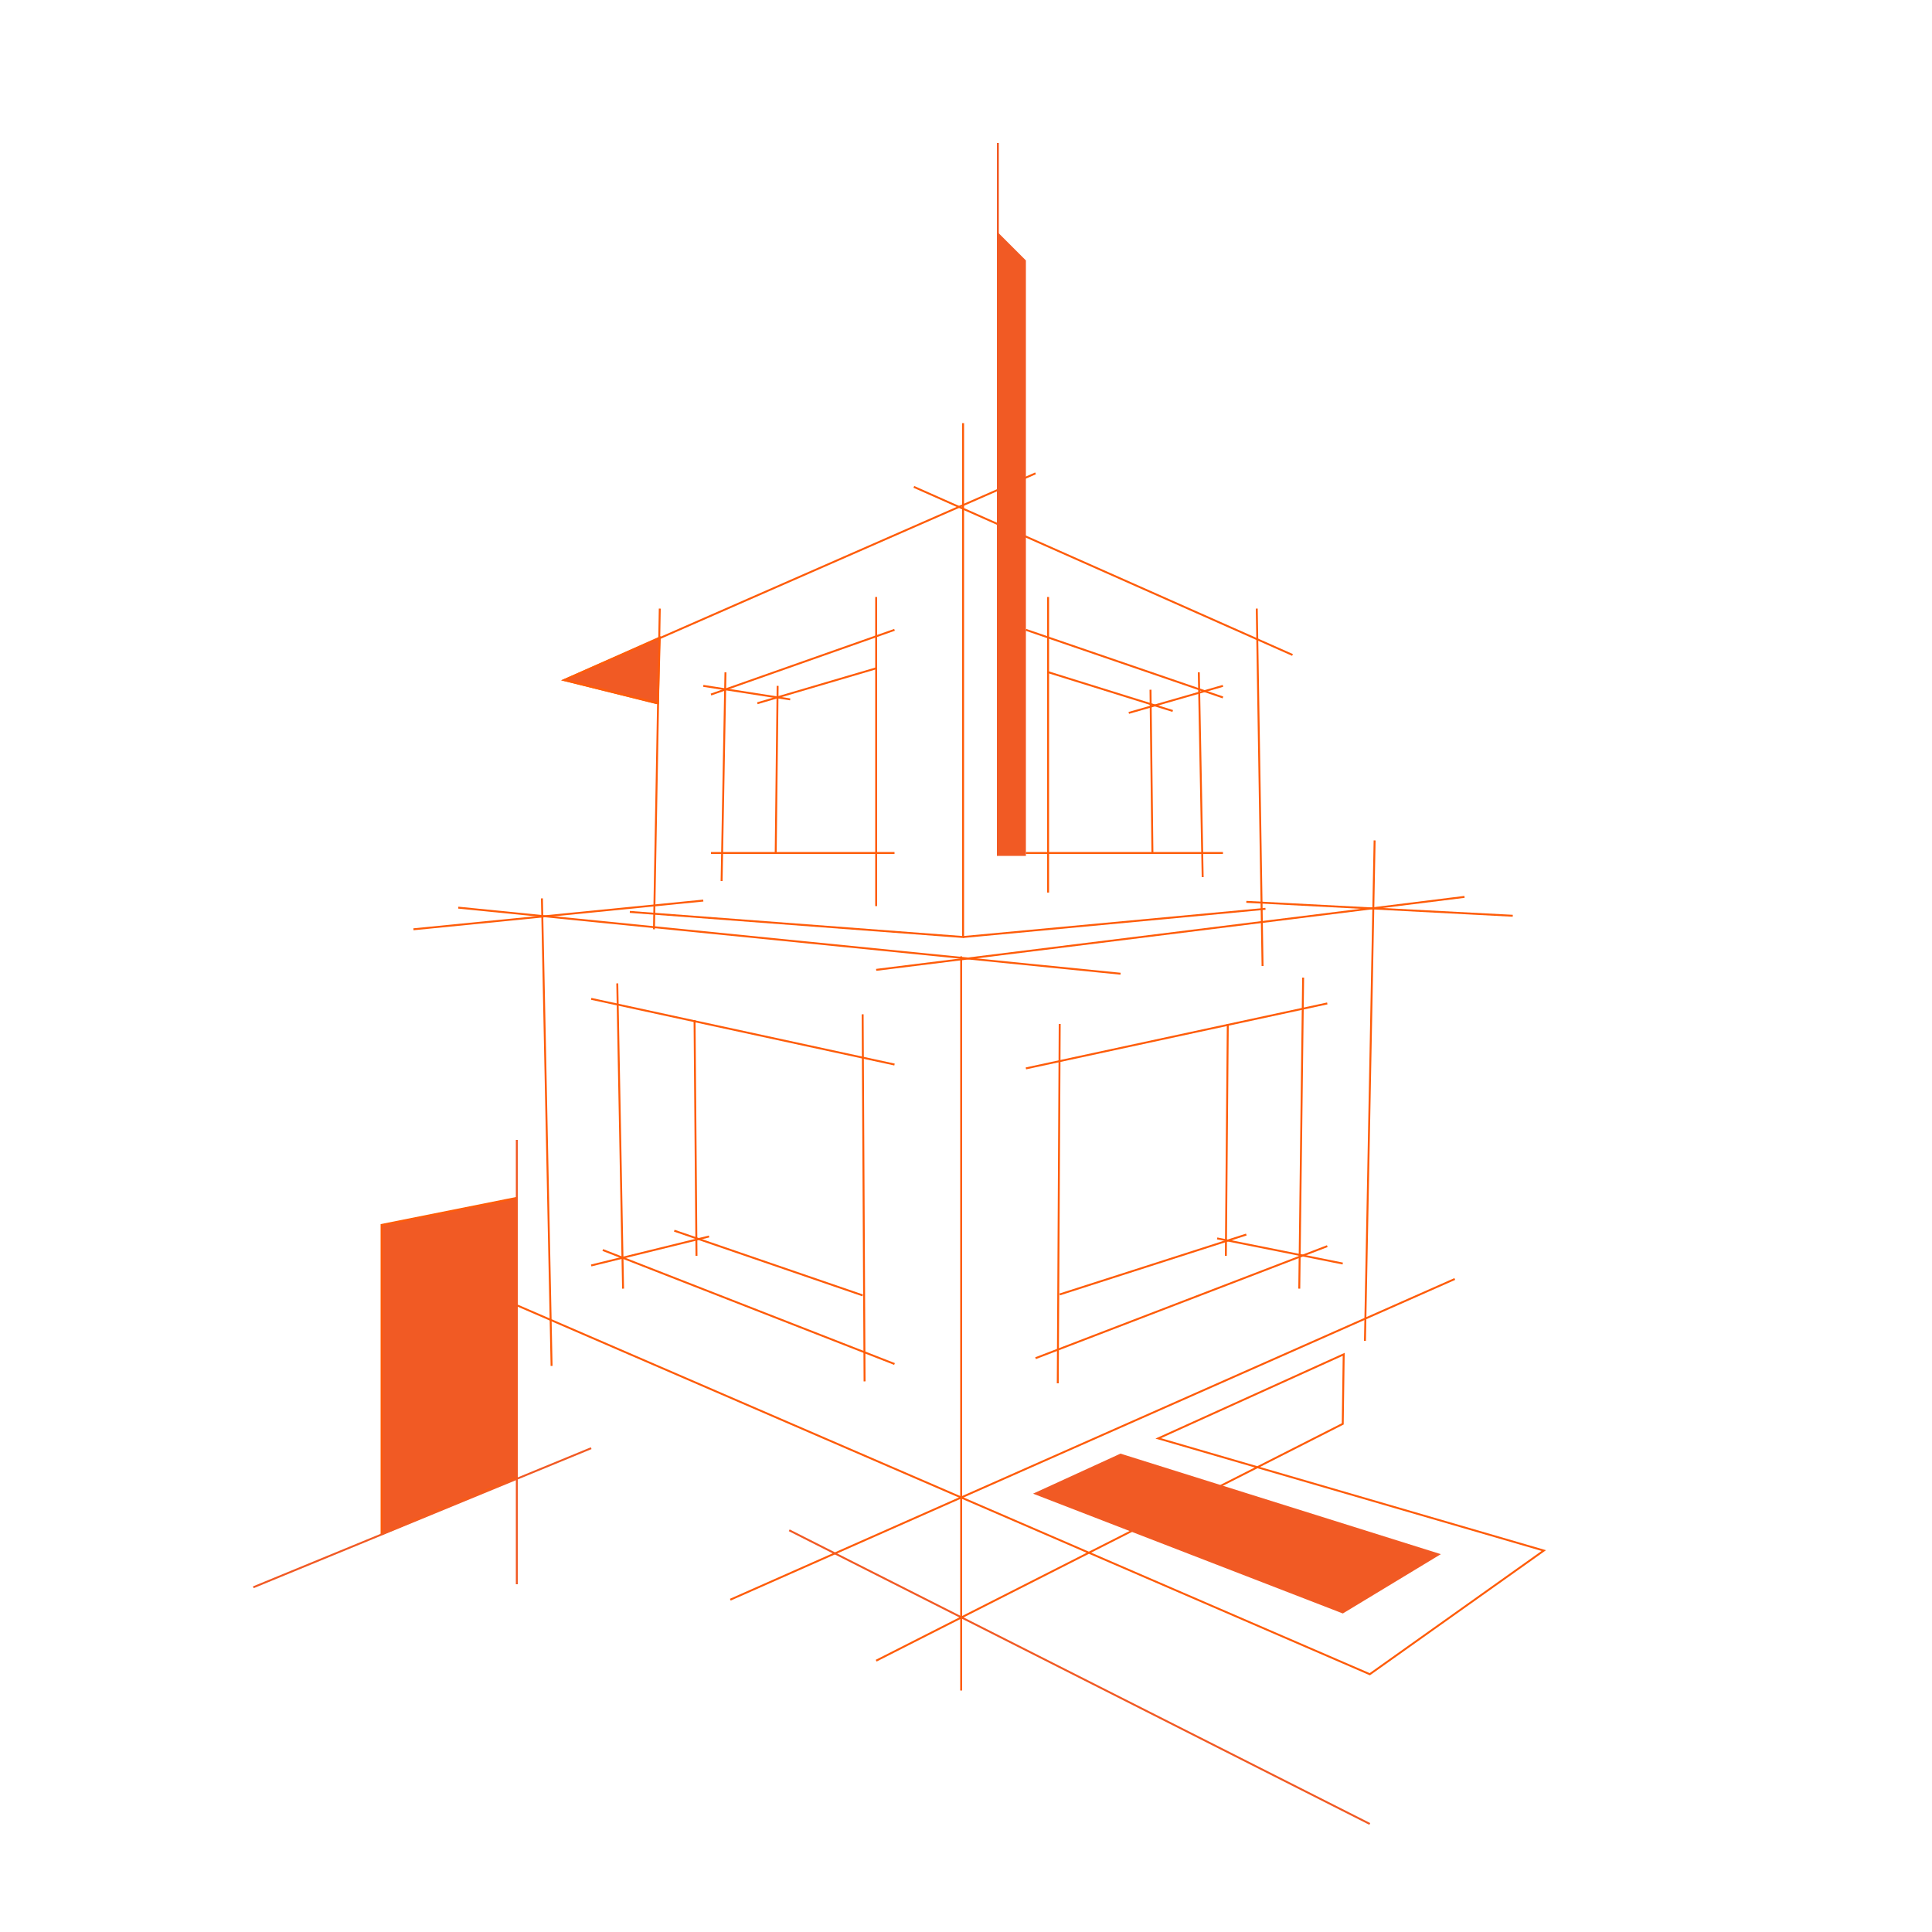 <?xml version="1.0" encoding="utf-8"?>
<!-- Generator: Adobe Illustrator 15.0.2, SVG Export Plug-In . SVG Version: 6.00 Build 0)  -->
<!DOCTYPE svg PUBLIC "-//W3C//DTD SVG 1.1//EN" "http://www.w3.org/Graphics/SVG/1.1/DTD/svg11.dtd">
<svg version="1.1" id="Ebene_2" xmlns="http://www.w3.org/2000/svg" xmlns:xlink="http://www.w3.org/1999/xlink" x="0px" y="0px"
	 width="1000px" height="1000px" viewBox="0 0 1000 1000" style="enable-background:new 0 0 1000 1000;" xml:space="preserve">
<style type="text/css">
<![CDATA[
	.st0{fill:none;stroke:#FE5C09;stroke-miterlimit:10;}
	.st1{fill:#F15A24;stroke:#F15A24;stroke-miterlimit:10;}
	.st2{fill:#F15A24;stroke:#FE5C09;stroke-miterlimit:10;}
	.st3{fill:none;stroke:#F15A24;stroke-miterlimit:10;}
]]>
</style>
<path class="st0" d="M497.5,495"/>
<polyline class="st0" points="206,649 709,866.572 799.076,802.575 599.5,744.5 695.5,701 695,737 453.5,859.572 "/>
<line class="st0" x1="237.196" y1="469.796" x2="580" y2="504"/>
<polyline class="st0" points="536,245 292,352 340,364 "/>
<line class="st0" x1="669" y1="339" x2="473" y2="252"/>
<line class="st0" x1="758.03" y1="464.222" x2="453.5" y2="502"/>
<line class="st0" x1="753" y1="662" x2="378" y2="828"/>
<line class="st0" x1="341.5" y1="315" x2="338.5" y2="481"/>
<line class="st0" x1="280.5" y1="465" x2="285.5" y2="707"/>
<line class="st0" x1="706.5" y1="694" x2="711.5" y2="435"/>
<line class="st0" x1="650.5" y1="315" x2="653.5" y2="500"/>
<line class="st0" x1="214" y1="481" x2="364.015" y2="466.131"/>
<line class="st0" x1="783" y1="474" x2="645.096" y2="466.796"/>
<line class="st0" x1="375.5" y1="348" x2="373.5" y2="456"/>
<line class="st0" x1="453.5" y1="309" x2="453.5" y2="469"/>
<line class="st0" x1="542.5" y1="309" x2="542.5" y2="462"/>
<line class="st0" x1="620.5" y1="348" x2="622.5" y2="454"/>
<line class="st0" x1="368" y1="359.5" x2="463" y2="326"/>
<polyline class="st0" points="326,472 498.5,485 498.5,219 "/>
<line class="st0" x1="498.5" y1="485" x2="655.013" y2="470.398"/>
<line class="st0" x1="531" y1="326" x2="633" y2="361"/>
<line class="st0" x1="368" y1="441.5" x2="463" y2="441.5"/>
<line class="st0" x1="633" y1="441.5" x2="531" y2="441.5"/>
<line class="st0" x1="409" y1="362" x2="364.015" y2="355"/>
<line class="st0" x1="402.5" y1="355" x2="401.5" y2="442"/>
<line class="st0" x1="392" y1="364" x2="453.5" y2="345.912"/>
<line class="st0" x1="584.25" y1="369" x2="633" y2="355"/>
<line class="st0" x1="595.5" y1="357" x2="596.5" y2="442"/>
<line class="st0" x1="607" y1="368" x2="542.5" y2="347.912"/>
<line class="st0" x1="306" y1="517" x2="463" y2="551"/>
<line class="st0" x1="687" y1="519.371" x2="531" y2="553"/>
<line class="st0" x1="319.5" y1="509" x2="322.5" y2="667"/>
<line class="st0" x1="674.5" y1="506" x2="672.5" y2="667"/>
<line class="st0" x1="687" y1="645" x2="536" y2="703"/>
<line class="st0" x1="312" y1="647" x2="463" y2="706"/>
<line class="st0" x1="446.5" y1="525" x2="447.5" y2="715"/>
<line class="st0" x1="548.5" y1="530" x2="547.5" y2="716"/>
<line class="st0" x1="367.015" y1="640" x2="306" y2="655"/>
<line class="st0" x1="630" y1="641" x2="695" y2="654"/>
<line class="st0" x1="360.5" y1="650" x2="359.5" y2="528"/>
<line class="st0" x1="349" y1="637" x2="446.5" y2="670.486"/>
<line class="st0" x1="635.5" y1="530" x2="634.5" y2="650"/>
<line class="st0" x1="548.5" y1="670" x2="645.096" y2="639"/>
<polygon class="st1" points="516.5,121 516.5,442.5 530.5,442.5 530.5,135 "/>
<polygon class="st2" points="267.5,620 267.5,765 197.5,794.076 197.5,634 "/>
<polygon class="st1" points="536,773.076 580,752.926 744.578,804.575 695,834.573 "/>
<line class="st3" x1="306" y1="749.578" x2="131.109" y2="821.575"/>
<line class="st3" x1="267.5" y1="590" x2="267.5" y2="820"/>
<line class="st3" x1="709" y1="944.068" x2="408.5" y2="792.075"/>
<line class="st3" x1="516.5" y1="187" x2="516.5" y2="74"/>
<line class="st0" x1="497.5" y1="495" x2="497.5" y2="875"/>
<polygon class="st2" points="340.5,364 341.5,330 292,352 "/>
</svg>
